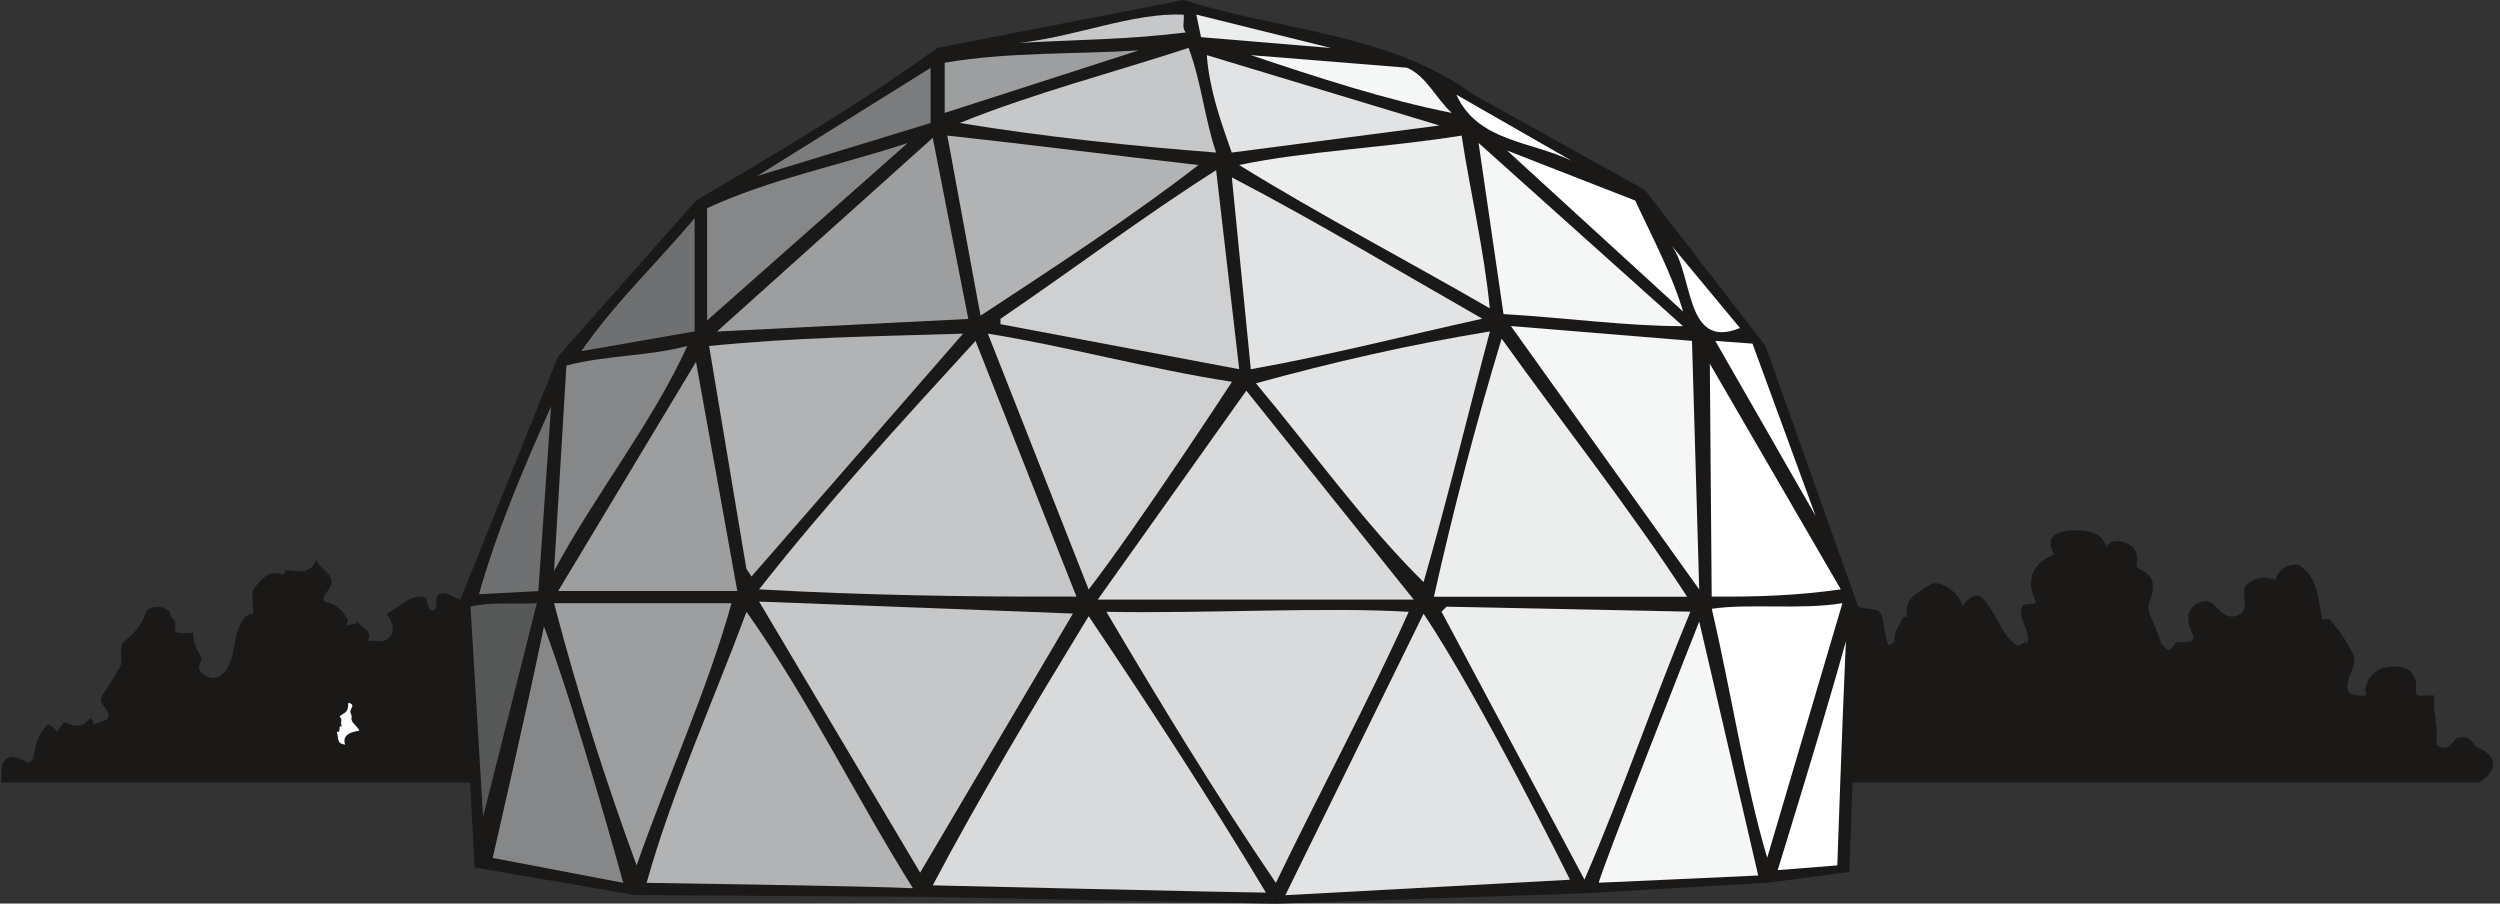 <svg xmlns="http://www.w3.org/2000/svg" xml:space="preserve" width="757.531" height="72.44mm" fill-rule="evenodd" stroke-linejoin="round" stroke-width="28.222" preserveAspectRatio="xMidYMid" version="1.2" viewBox="0 0 20043 7244"><rect x="0" y="0" width="20043" height="7244" fill="#333333" stroke="none"/><defs class="ClipPathGroup"><clipPath id="a" clipPathUnits="userSpaceOnUse"><path d="M0 0h20043v7244H0z"/></clipPath></defs><g class="SlideGroup"><g class="Slide" clip-path="url(#a)"><g class="Page"><g class="com.sun.star.drawing.ClosedBezierShape"><path fill="none" d="M8 0h19982v7246H8z" class="BoundingBox"/><path fill="#1B1918" d="m14898 4865-744-2092-965-1249-1375-765c-670-493-1549-511-2324-759L7517 383c-605 437-1278 838-1936 1224L4475 2857l-784 1949c-46-10-105-68-168-43-46 20-3 119-48 130-61 15-31-100-84-107-117-13-188 84-290 134 46 67 79 163-5 209-38 23-94 7-147 7 40-91-43-86-79-149-35 35-91 10-127 45 41-18 56-58 36-81-36-56-84-104-158-122-73-20 18-89 31-137 33-94-94-127-117-208-38 127-158 94-249 86 5 18-15 41-23 36-114-41-160 38-218 99-41 43-13 142-13 215-36 0-66 21-81 46-92 125-54 277-132 396-51 84-138 100-209 23-45-45 23-81 0-119-35-66-68-125-58-193-51 0-109 13-142-8-16-15 7-78-13-91-48-43-23-54-36-69-66-68-175-40-190 3-33 99-97 175-178 236-48 46 5 150-36 213-48 79-91 148-137 219-40 68 59 109 49 165-3 48-74 38-117 68-8-20-13-63-36-43-66 71-112 59-193 26-20-3-43 45-66 73-20-20-56-66-76-53-79 69-94 158-114 262-3 28-41 45-54 38-78-46-137-66-183-5-29 40-12 119-22 167h3761l36 681 1289 221 2331 15 2804 54 2452-82 1488-86 658-86 25-717h5020c173-104 140-223-12-282-99-116-87-71-158-81 0 5-76 79-79 81-45 11-96-15-91-38 18-132-31-256-13-378h-106 30c-33 5-79 5-76-23 23-145-51-236-239-203-104 18-190 134-157 226-59 5-138 0-148-46-23-104 84-185 41-287-46-99-107-183-185-277-8-5-61 0-61-2-33-155-31-341-191-435h23c-117-15-183 41-208 120-92-36-176-13-224 33-76 68 48 211-91 256-122 38-168-137-254-119-150 35-153 145-94 267 12 22 12 55-23 58-43 10-102-3-114 10-26 43-54 69-72 48-63-58-40-38-66-111-22-69-99-198-76-254 114-277-112-249-99-308 53-218-267-236-236-119-23-122-107-152-226-158-343-10-196 194-196 194s-284 78-152 373c13 41-87 5-107 46-38 99 69 185 43 289-35-13-66 33-89 20-142-106-160-279-284-388-36-36-122 15-147 79-21-110-183-229-262-176-89 51-221 120-180 254-41-2-43 23-56 46-23 48-56 89-46 147 3 16-66 44-46 41-35-41-33-180-66-257-25-48-76-25-181-55Z"/></g><g class="com.sun.star.drawing.ClosedBezierShape"><path fill="none" d="M8166 116h1343v230H8166z" class="BoundingBox"/><path fill="#C5C7C8" d="M9490 117c7 50-18 109 18 143-465 58-875 58-1342 84 452-46 910-244 1324-227Z"/></g><g class="com.sun.star.drawing.PolyPolygonShape"><path fill="none" d="M9591 117h1082v269H9591z" class="BoundingBox"/><path fill="#ECEDED" d="m9629 298-38-181 1081 268-1043-87Z"/></g><g class="com.sun.star.drawing.ClosedBezierShape"><path fill="none" d="M7694 384h2057v840H7694z" class="BoundingBox"/><path fill="#C5C7C8" d="M9529 384c102 269 130 575 221 839-643-49-1375-125-2056-237 600-242 1225-402 1835-602Z"/></g><g class="com.sun.star.drawing.ClosedBezierShape"><path fill="none" d="M7574 403h1557v503H7574z" class="BoundingBox"/><path fill="#9C9E9F" d="M7574 905V503c523-89 1037-66 1555-99L7574 905Z"/></g><g class="com.sun.star.drawing.ClosedBezierShape"><path fill="none" d="M9675 442h1867v782H9675z" class="BoundingBox"/><path fill="#E2E3E4" d="M9875 1223c-89-252-178-501-200-781l1865 564-1665 217Z"/></g><g class="com.sun.star.drawing.ClosedBezierShape"><path fill="none" d="M10028 442h1612v464h-1612z" class="BoundingBox"/><path fill="#F5F6F6" d="M11281 543c157 69 231 247 358 362-521-102-1081-286-1611-463l1253 101Z"/></g><g class="com.sun.star.drawing.PolyPolygonShape"><path fill="none" d="M6071 544h1391v868H6071z" class="BoundingBox"/><path fill="#7A7C7D" d="m6071 1411 1390-867v442l-1390 425Z"/></g><g class="com.sun.star.drawing.ClosedBezierShape"><path fill="none" d="M11675 758h930v534h-930z" class="BoundingBox"/><path fill="#FFF" d="M12604 1291c-320-158-758-153-928-532l928 532Z"/></g><g class="com.sun.star.drawing.ClosedBezierShape"><path fill="none" d="M7595 1087h2014v1445H7595z" class="BoundingBox"/><path fill="#B1B3B4" d="M9608 1323c-522 405-1157 821-1747 1208l-266-1444c699 76 1314 157 2013 236Z"/></g><g class="com.sun.star.drawing.ClosedBezierShape"><path fill="none" d="M9933 1086h2012v1387H9933z" class="BoundingBox"/><path fill="#ECEDED" d="M11718 1087c71 462 180 915 226 1385-673-389-1355-745-2010-1149 530-112 1192-140 1784-236Z"/></g><g class="com.sun.star.drawing.PolyPolygonShape"><path fill="none" d="M5748 1105h2016v1554H5748z" class="BoundingBox"/><path fill="#9C9E9F" d="m5748 2658 1730-1553 285 1452-2015 101Z"/></g><g class="com.sun.star.drawing.ClosedBezierShape"><path fill="none" d="M5669 1146h1610v1424H5669z" class="BoundingBox"/><path fill="#868789" d="M5669 2569v-900c511-236 1075-346 1609-523L5669 2569Z"/></g><g class="com.sun.star.drawing.ClosedBezierShape"><path fill="none" d="M11854 1146h1640v1470h-1640z" class="BoundingBox"/><path fill="#F5F6F6" d="M13493 2615c-452 0-959-69-1439-97l-200-1372 1639 1469Z"/></g><g class="com.sun.star.drawing.ClosedBezierShape"><path fill="none" d="M12083 1207h1412v1292h-1412z" class="BoundingBox"/><path fill="#FFF" d="M13110 1608c128 278 288 572 384 890l-1411-1291 1027 401Z"/></g><g class="com.sun.star.drawing.ClosedBezierShape"><path fill="none" d="M8021 1363h1916v1598H8021z" class="BoundingBox"/><path fill="#CFD0D2" d="m9935 2960-1914-361v-43c580-395 1143-819 1729-1192l185 1596Z"/></g><g class="com.sun.star.drawing.ClosedBezierShape"><path fill="none" d="M9876 1422h2009v1539H9876z" class="BoundingBox"/><path fill="#E2E3E4" d="M11884 2555c-603 133-1225 293-1856 405l-152-1538c676 353 1349 757 2008 1133Z"/></g><g class="com.sun.star.drawing.ClosedBezierShape"><path fill="none" d="M4661 1750h910v1066h-910z" class="BoundingBox"/><path fill="#6E7071" d="M4661 2815c267-386 595-695 908-1065v907l-908 158Z"/></g><g class="com.sun.star.drawing.ClosedBezierShape"><path fill="none" d="M13387 1953h564v712h-564z" class="BoundingBox"/><path fill="#FFF" d="M13950 2630c-456 186-367-458-562-677l562 677Z"/></g><g class="com.sun.star.drawing.PolyPolygonShape"><path fill="none" d="M12113 2614h1511v2113h-1511z" class="BoundingBox"/><path fill="#F5F6F6" d="m13623 4726-1510-2112 1452 119 58 1993Z"/></g><g class="com.sun.star.drawing.ClosedBezierShape"><path fill="none" d="M10069 2657h1877v2011h-1877z" class="BoundingBox"/><path fill="#E2E3E4" d="M11945 2657c-178 668-338 1337-532 2010-470-463-900-1063-1344-1594 613-168 1212-307 1876-416Z"/></g><g class="com.sun.star.drawing.ClosedBezierShape"><path fill="none" d="M5684 2675h2038v1948H5684z" class="BoundingBox"/><path fill="#B1B3B4" d="m6025 4622-41-61c-99-593-200-1192-299-1787 686-69 1324-77 2036-99L6025 4622Z"/></g><g class="com.sun.star.drawing.ClosedBezierShape"><path fill="none" d="M7920 2675h1958v2052H7920z" class="BoundingBox"/><path fill="#CFD0D2" d="M9877 3061s-747 1144-1149 1665l-808-2051c623 99 1293 284 1957 386Z"/></g><g class="com.sun.star.drawing.ClosedBezierShape"><path fill="none" d="M11495 2715h2032v2070h-2032z" class="BoundingBox"/><path fill="#ECEDED" d="M13526 4784h-2030c152-682 337-1390 543-2069 486 679 1025 1359 1487 2069Z"/></g><g class="com.sun.star.drawing.ClosedBezierShape"><path fill="none" d="M6086 2733h2545v2052H6086z" class="BoundingBox"/><path fill="#C5C7C8" d="M8630 4783c-819 3-1705-10-2544-58 528-673 1123-1324 1735-1992l809 2050Z"/></g><g class="com.sun.star.drawing.PolyPolygonShape"><path fill="none" d="M13752 2733h805v1404h-805z" class="BoundingBox"/><path fill="#FFF" d="m14556 4136-804-1403 298 22 506 1381Z"/></g><g class="com.sun.star.drawing.ClosedBezierShape"><path fill="none" d="M4442 2774h1069v1805H4442z" class="BoundingBox"/><path fill="#868789" d="M5510 2774c-278 614-742 1194-1068 1804l99-1647c316-84 656-74 969-157Z"/></g><g class="com.sun.star.drawing.PolyPolygonShape"><path fill="none" d="M4475 2901h1438v1838H4475z" class="BoundingBox"/><path fill="#9C9E9F" d="m4475 4738 1105-1837 331 1837H4475Z"/></g><g class="com.sun.star.drawing.ClosedBezierShape"><path fill="none" d="M13708 2915h1051v1870h-1051z" class="BoundingBox"/><path fill="#FFF" d="M14758 4725c-336 48-652 61-1035 58l-15-1867 1050 1809Z"/></g><g class="com.sun.star.drawing.PolyPolygonShape"><path fill="none" d="M8801 3132h2534v1676H8801z" class="BoundingBox"/><path fill="#D9DADB" d="m8801 4807 1191-1675 1342 1675H8801Z"/></g><g class="com.sun.star.drawing.ClosedBezierShape"><path fill="none" d="M3840 3259h580v1506h-580z" class="BoundingBox"/><path fill="#6E7071" d="M3840 4764c148-522 359-1014 578-1505l-102 1480-476 25Z"/></g><g class="com.sun.star.drawing.PolyPolygonShape"><path fill="none" d="M6086 4823h2517v2174H6086z" class="BoundingBox"/><path fill="#C5C7C8" d="M7377 6996 6086 4823l2516 96-1225 2077Z"/></g><g class="com.sun.star.drawing.ClosedBezierShape"><path fill="none" d="M3772 4836h533v1714h-533z" class="BoundingBox"/><path fill="#565757" d="m3873 6549-101-1686c168-39 354-17 532-27l-431 1713Z"/></g><g class="com.sun.star.drawing.ClosedBezierShape"><path fill="none" d="M4442 4836h1424v2103H4442z" class="BoundingBox"/><path fill="#9C9E9F" d="M5865 4836c-196 702-513 1392-761 2102-248-674-475-1385-662-2102h1423Z"/></g><g class="com.sun.star.drawing.ClosedBezierShape"><path fill="none" d="M13723 4836h1049v2042h-1049z" class="BoundingBox"/><path fill="#FFF" d="M14168 6877c-178-600-290-1334-444-1996 292-45 712 10 1047-45l-603 2041Z"/></g><g class="com.sun.star.drawing.ClosedBezierShape"><path fill="none" d="M11557 4864h1996v2189h-1996z" class="BoundingBox"/><path fill="#ECEDED" d="M13552 4904c-294 707-542 1441-849 2148l-1146-2148 40-40 1955 40Z"/></g><g class="com.sun.star.drawing.ClosedBezierShape"><path fill="none" d="M8870 4890h2425v2189H8870z" class="BoundingBox"/><path fill="#D9DADB" d="M11294 4905c-328 730-712 1441-1065 2173-473-694-928-1443-1359-2173 810 15 1743-40 2424 0Z"/></g><g class="com.sun.star.drawing.ClosedBezierShape"><path fill="none" d="M5184 4905h2136v2217H5184z" class="BoundingBox"/><path fill="#B1B3B4" d="M7319 7121c-325-17-2135-43-2135-43 205-732 533-1451 801-2173 503 712 872 1479 1334 2216Z"/></g><g class="com.sun.star.drawing.ClosedBezierShape"><path fill="none" d="M10305 4920h2284v2258h-2284z" class="BoundingBox"/><path fill="#E2E3E4" d="m12587 7053-2282 124 1108-2257c452 674 1174 2133 1174 2133Z"/></g><g class="com.sun.star.drawing.ClosedBezierShape"><path fill="none" d="M7478 4940h2673v2217H7478z" class="BoundingBox"/><path fill="#D9DADB" d="M10149 7156c-196 0-2671-58-2671-58 375-710 816-1446 1250-2158 485 722 971 1466 1421 2216Z"/></g><g class="com.sun.star.drawing.ClosedBezierShape"><path fill="none" d="M12818 4983h1280v2095h-1280z" class="BoundingBox"/><path fill="#F5F6F6" d="M14096 7019s-1257 58-1277 58c-22 0 804-2094 804-2094l473 2036Z"/></g><g class="com.sun.star.drawing.ClosedBezierShape"><path fill="none" d="M3950 5022h1048v2057H3950z" class="BoundingBox"/><path fill="#868789" d="m4997 7078-1047-200s284-1233 411-1856c250 653 636 2056 636 2056Z"/></g><g class="com.sun.star.drawing.ClosedBezierShape"><path fill="none" d="M14252 5141h548v1836h-548z" class="BoundingBox"/><path fill="#FFF" d="m14730 6938-478 38s376-1212 547-1835c-28 602-69 1797-69 1797Z"/></g><g class="com.sun.star.drawing.ClosedBezierShape"><path fill="none" d="M2700 5635h181v336h-181z" class="BoundingBox"/><path fill="#FFF" d="M2825 5656c0 22-25 40-13 64 18 33-5 33 13 66 14 23 75 74 47 74-72 10-129 39-105 110-67-10-50-38-67-105 43 18 0-56 43-41-23-33 11-48-21-81 42-34 70-26 70-105 0-9 33 5 33 18Z"/></g></g></g></g></svg>
